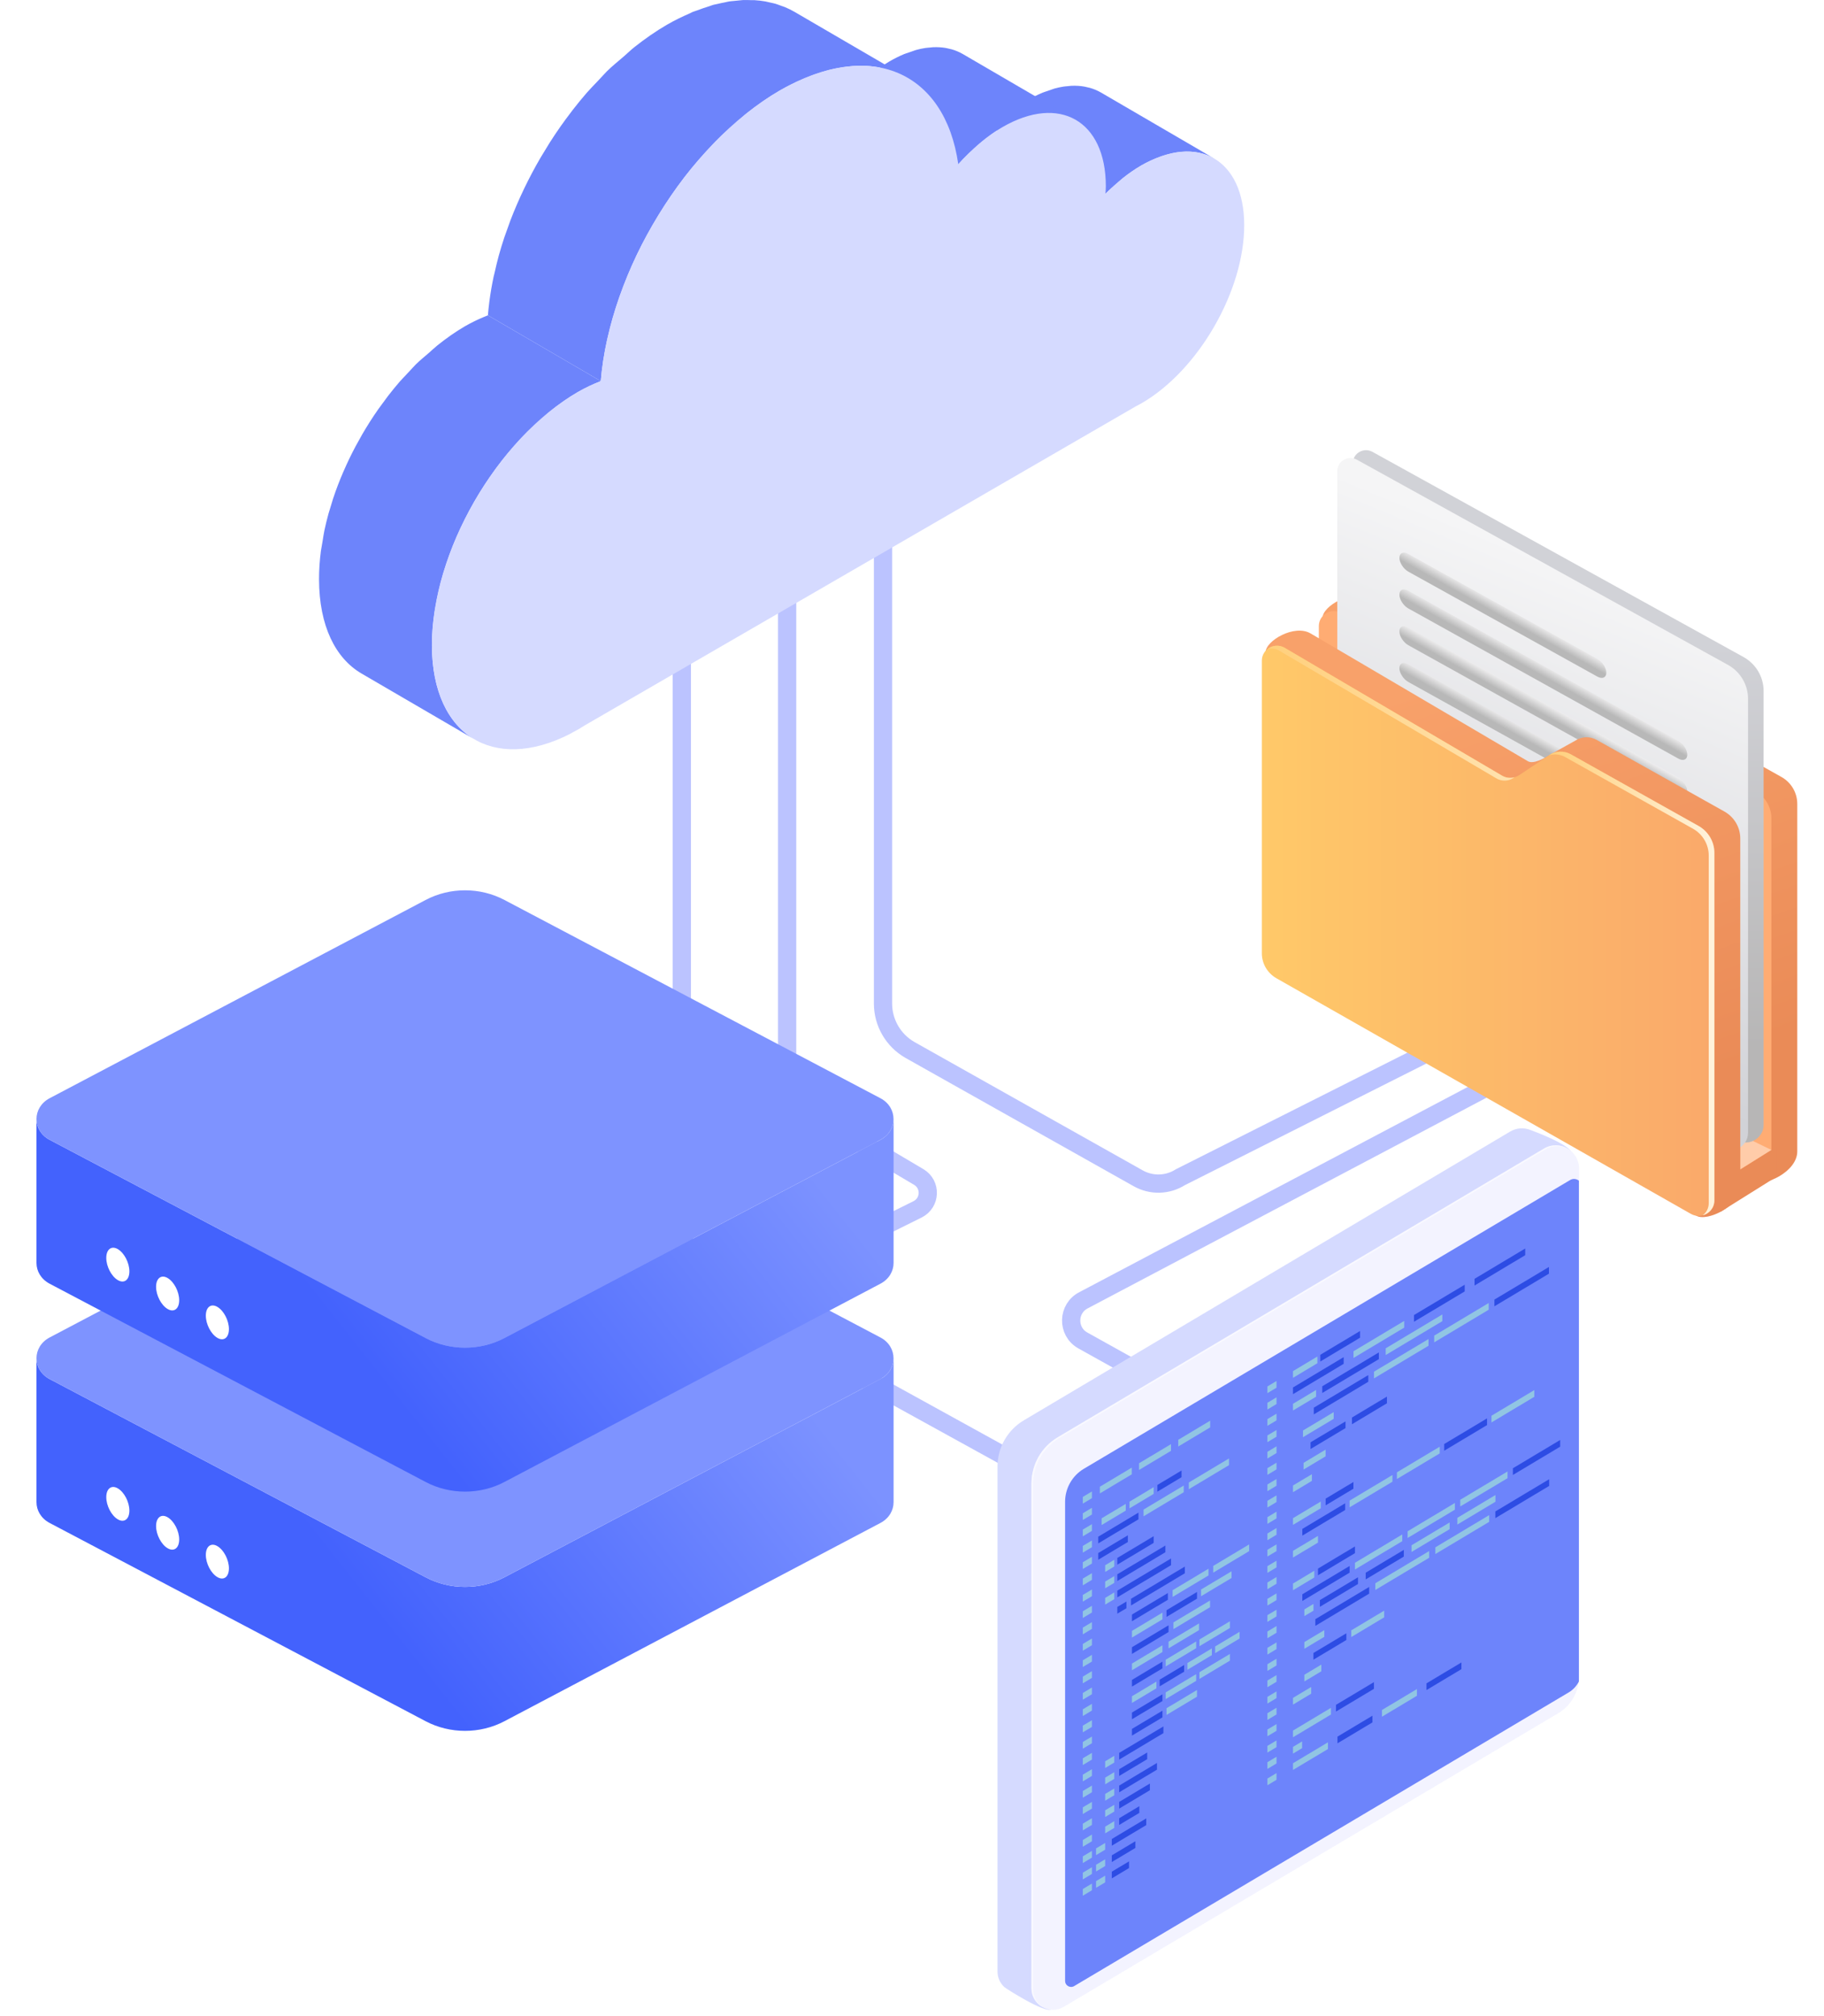 <svg width="200" height="221" viewBox="0 0 200 221" fill="none" xmlns="http://www.w3.org/2000/svg">
<path d="M183.77 108.209L118.856 142.489C117.04 143.375 116.97 145.938 118.736 146.921L138.994 158.201M74.76 48.082V120.769C74.76 122.236 73.951 123.585 72.657 124.278L49.475 136.683M96.821 36.441V109.988C96.821 112.092 97.948 114.034 99.775 115.078L124.782 129.134C126.233 129.962 128.023 129.919 129.431 129.023L177.49 104.827M86.309 42.511V117.511C86.309 119.341 87.275 121.035 88.849 121.966L100.739 129.001C102.118 129.817 102.044 131.838 100.608 132.549L84.793 140.393C82.681 141.44 82.617 144.428 84.68 145.566L124.807 167.683" stroke="#BBC3FF" stroke-width="2" stroke-miterlimit="10"/>
<g clip-path="url(#clip0_1_7374)">
<path d="M167.139 185.916L115.266 220.233C114.543 220.663 110.296 217.952 110.115 217.783C109.667 217.366 109.376 216.769 109.376 216.071V160.735C109.376 158.658 110.471 156.734 112.259 155.674L165.574 124.03C166.283 123.61 167.069 123.577 167.747 123.826C167.939 123.896 172.325 125.493 172.325 126.41L169.423 181.911C169.423 183.555 168.556 185.077 167.14 185.917L167.139 185.916Z" fill="#D5DAFF"/>
<path d="M170.86 187.774L116.651 219.949C115.083 220.88 113.097 219.75 113.097 217.928V162.592C113.097 160.515 114.192 158.591 115.979 157.531L169.295 125.887C170.993 124.88 173.142 126.101 173.142 128.073V183.767C173.142 185.411 172.276 186.933 170.86 187.773V187.774Z" fill="#F3F3FF"/>
<g filter="url(#filter0_i_1_7374)">
<path d="M115.454 215.774C115.568 215.774 115.68 215.743 115.787 215.678L169.995 183.502C170.894 182.969 171.451 181.991 171.451 180.947V128.075C171.451 127.545 171.005 127.216 170.588 127.216C170.441 127.216 170.296 127.258 170.157 127.339L116.843 158.983C115.575 159.735 114.787 161.119 114.787 162.593V215.111C114.787 215.299 114.854 215.458 114.983 215.583C115.111 215.705 115.282 215.774 115.452 215.774H115.454Z" fill="#6D84FB"/>
</g>
<path opacity="0.51" d="M115.979 157.531L169.295 125.887C170.163 125.372 171.145 125.445 171.902 125.898C171.172 125.535 170.276 125.501 169.475 125.976L116.159 157.621C114.371 158.682 113.276 160.605 113.276 162.681V218.018C113.276 218.906 113.752 219.625 114.419 220.026C113.661 219.654 113.097 218.894 113.097 217.928V162.592C113.097 160.515 114.192 158.591 115.979 157.531Z" fill="white"/>
<path d="M139.969 152.097L138.97 152.693V151.958L139.969 151.36V152.097Z" fill="#91C5E3"/>
<path d="M139.969 153.887L138.97 154.485V153.749L139.969 153.151V153.887Z" fill="#91C5E3"/>
<path d="M139.969 155.678L138.97 156.276V155.54L139.969 154.942V155.678Z" fill="#91C5E3"/>
<path d="M139.969 157.469L138.97 158.065V157.33L139.969 156.734V157.469Z" fill="#91C5E3"/>
<path d="M139.969 159.258L138.97 159.856V159.121L139.969 158.523V159.258Z" fill="#91C5E3"/>
<path d="M139.969 161.05L138.97 161.648V160.912L139.969 160.314V161.05Z" fill="#91C5E3"/>
<path d="M139.969 162.841L138.97 163.439V162.702L139.969 162.105V162.841Z" fill="#91C5E3"/>
<path d="M139.969 164.63L138.97 165.228V164.493L139.969 163.895V164.63Z" fill="#91C5E3"/>
<path d="M139.969 166.421L138.97 167.019V166.284L139.969 165.686V166.421Z" fill="#91C5E3"/>
<path d="M139.969 168.213L138.97 168.81V168.075L139.969 167.477V168.213Z" fill="#91C5E3"/>
<path d="M139.969 170.004L138.97 170.6V169.865L139.969 169.267V170.004Z" fill="#91C5E3"/>
<path d="M139.969 171.793L138.97 172.391V171.656L139.969 171.058V171.793Z" fill="#91C5E3"/>
<path d="M139.969 173.584L138.97 174.182V173.447L139.969 172.849V173.584Z" fill="#91C5E3"/>
<path d="M139.969 175.376L138.97 175.973V175.237L139.969 174.64V175.376Z" fill="#91C5E3"/>
<path d="M139.969 177.165L138.97 177.763V177.028L139.969 176.43V177.165Z" fill="#91C5E3"/>
<path d="M139.969 178.956L138.97 179.554V178.819L139.969 178.221V178.956Z" fill="#91C5E3"/>
<path d="M139.969 180.747L138.97 181.345V180.609L139.969 180.012V180.747Z" fill="#91C5E3"/>
<path d="M139.969 182.539L138.97 183.135V182.4L139.969 181.802V182.539Z" fill="#91C5E3"/>
<path d="M139.969 184.328L138.97 184.926V184.191L139.969 183.593V184.328Z" fill="#91C5E3"/>
<path d="M139.969 186.119L138.97 186.717V185.982L139.969 185.384V186.119Z" fill="#91C5E3"/>
<path d="M139.969 187.91L138.97 188.507V187.772L139.969 187.175V187.91Z" fill="#91C5E3"/>
<path d="M139.969 189.7L138.97 190.298V189.563L139.969 188.965V189.7Z" fill="#91C5E3"/>
<path d="M139.969 191.491L138.97 192.089V191.354L139.969 190.756V191.491Z" fill="#91C5E3"/>
<path d="M139.969 193.282L138.97 193.88V193.144L139.969 192.547V193.282Z" fill="#91C5E3"/>
<path d="M139.969 195.072L138.97 195.67V194.935L139.969 194.337V195.072Z" fill="#91C5E3"/>
<path d="M119.728 164.204L118.729 164.802V164.066L119.728 163.468V164.204Z" fill="#91C5E3"/>
<path d="M124.101 161.589L120.599 163.683V162.948L124.101 160.854V161.589Z" fill="#91C5E3"/>
<path d="M128.398 159.018L124.896 161.112V160.377L128.398 158.283V159.018Z" fill="#91C5E3"/>
<path d="M132.695 156.447L129.194 158.542V157.806L132.695 155.712V156.447Z" fill="#91C5E3"/>
<path d="M119.728 165.995L118.729 166.593V165.858L119.728 165.26V165.995Z" fill="#91C5E3"/>
<path d="M119.728 167.786L118.729 168.384V167.647L119.728 167.051V167.786Z" fill="#91C5E3"/>
<path d="M123.441 165.565L120.792 167.15V166.413L123.441 164.83V165.565Z" fill="#91C5E3"/>
<path d="M126.498 163.736L123.849 165.321V164.586L126.498 163.001V163.736Z" fill="#91C5E3"/>
<path d="M129.554 161.908L126.906 163.493V162.756L129.554 161.173V161.908Z" fill="#2D4CE4"/>
<path d="M119.728 169.577L118.729 170.174V169.438L119.728 168.84V169.577Z" fill="#91C5E3"/>
<path d="M124.833 166.523L120.424 169.16V168.425L124.833 165.787V166.523Z" fill="#2D4CE4"/>
<path d="M129.795 163.554L125.388 166.192V165.455L129.795 162.819V163.554Z" fill="#91C5E3"/>
<path d="M134.759 160.585L130.35 163.223V162.487L134.759 159.85V160.585Z" fill="#91C5E3"/>
<path d="M119.728 171.367L118.729 171.965V171.229L119.728 170.631V171.367Z" fill="#91C5E3"/>
<path d="M123.668 169.01L120.424 170.951V170.216L123.668 168.275V169.01Z" fill="#2D4CE4"/>
<path d="M119.728 173.158L118.729 173.756V173.021L119.728 172.423V173.158Z" fill="#91C5E3"/>
<path d="M122.18 171.691L121.18 172.289V171.554L122.18 170.956V171.691Z" fill="#91C5E3"/>
<path d="M119.728 174.949L118.729 175.545V174.81L119.728 174.214V174.949Z" fill="#91C5E3"/>
<path d="M122.18 173.483L121.18 174.079V173.344L122.18 172.746V173.483Z" fill="#91C5E3"/>
<path d="M119.728 176.739L118.729 177.337V176.601L119.728 176.003V176.739Z" fill="#91C5E3"/>
<path d="M122.18 175.272L121.18 175.87V175.135L122.18 174.537V175.272Z" fill="#91C5E3"/>
<path d="M126.498 169.108L122.512 171.493V170.757L126.498 168.373V169.108Z" fill="#2D4CE4"/>
<path d="M127.783 170.13L122.512 173.283V172.548L127.783 169.395V170.13Z" fill="#2D4CE4"/>
<path d="M128.404 171.549L122.512 175.074V174.339L128.404 170.814V171.549Z" fill="#2D4CE4"/>
<path d="M119.728 178.53L118.729 179.128V178.392L119.728 177.794V178.53Z" fill="#91C5E3"/>
<path d="M123.512 176.267L122.512 176.865V176.128L123.512 175.532V176.267Z" fill="#2D4CE4"/>
<path d="M129.916 172.435L124.016 175.964V175.229L129.916 171.7V172.435Z" fill="#2D4CE4"/>
<path d="M119.728 180.321L118.729 180.919V180.182L119.728 179.586V180.321Z" fill="#91C5E3"/>
<path d="M119.728 182.112L118.729 182.708V181.973L119.728 181.375V182.112Z" fill="#91C5E3"/>
<path d="M119.728 183.902L118.729 184.5V183.764L119.728 183.166V183.902Z" fill="#91C5E3"/>
<path d="M119.728 185.693L118.729 186.291V185.555L119.728 184.957V185.693Z" fill="#91C5E3"/>
<path d="M119.728 187.484L118.729 188.08V187.345L119.728 186.747V187.484Z" fill="#91C5E3"/>
<path d="M119.728 189.273L118.729 189.871V189.136L119.728 188.538V189.273Z" fill="#91C5E3"/>
<path d="M119.728 191.065L118.729 191.662V190.927L119.728 190.329V191.065Z" fill="#91C5E3"/>
<path d="M119.728 192.856L118.729 193.454V192.717L119.728 192.12V192.856Z" fill="#91C5E3"/>
<path d="M128.057 175.339L124.118 177.694V176.959L128.057 174.602V175.339Z" fill="#2D4CE4"/>
<path d="M132.512 172.673L128.574 175.029V174.294L132.512 171.937V172.673Z" fill="#91C5E3"/>
<path d="M136.968 170.008L133.029 172.364V171.629L136.968 169.273V170.008Z" fill="#91C5E3"/>
<path d="M127.461 177.485L124.118 179.485V178.75L127.461 176.749V177.485Z" fill="#91C5E3"/>
<path d="M131.249 175.219L127.907 177.218V176.483L131.249 174.484V175.219Z" fill="#2D4CE4"/>
<path d="M135.038 172.953L131.694 174.953V174.218L135.038 172.217V172.953Z" fill="#91C5E3"/>
<path d="M128.131 178.875L124.118 181.276V180.541L128.131 178.14V178.875Z" fill="#2D4CE4"/>
<path d="M132.679 176.154L128.666 178.555V177.82L132.679 175.419V176.154Z" fill="#91C5E3"/>
<path d="M127.461 181.067L124.118 183.067V182.331L127.461 180.332V181.067Z" fill="#91C5E3"/>
<path d="M131.475 178.666L128.131 180.666V179.931L131.475 177.93V178.666Z" fill="#91C5E3"/>
<path d="M127.461 182.858L124.118 184.857V184.122L127.461 182.121V182.858Z" fill="#2D4CE4"/>
<path d="M131.16 180.646L127.816 182.645V181.909L131.16 179.91V180.646Z" fill="#91C5E3"/>
<path d="M134.857 178.433L131.515 180.432V179.697L134.857 177.698V178.433Z" fill="#91C5E3"/>
<path d="M126.801 185.043L124.118 186.648V185.913L126.801 184.308V185.043Z" fill="#91C5E3"/>
<path d="M129.84 183.225L127.157 184.83V184.095L129.84 182.49V183.225Z" fill="#2D4CE4"/>
<path d="M132.88 181.407L130.198 183.011V182.275L132.88 180.67V181.407Z" fill="#91C5E3"/>
<path d="M135.921 179.587L133.238 181.192V180.457L135.921 178.852V179.587Z" fill="#91C5E3"/>
<path d="M127.461 186.439L124.118 188.439V187.703L127.461 185.704V186.439Z" fill="#2D4CE4"/>
<path d="M131.16 184.226L127.816 186.227V185.492L131.16 183.491V184.226Z" fill="#91C5E3"/>
<path d="M134.857 182.014L131.515 184.014V183.279L134.857 181.279V182.014Z" fill="#91C5E3"/>
<path d="M127.461 188.23L124.118 190.229V189.494L127.461 187.495V188.23Z" fill="#2D4CE4"/>
<path d="M131.249 185.963L127.907 187.963V187.228L131.249 185.228V185.963Z" fill="#91C5E3"/>
<path d="M119.728 194.645L118.729 195.243V194.508L119.728 193.91V194.645Z" fill="#91C5E3"/>
<path d="M119.728 196.436L118.729 197.034V196.299L119.728 195.701V196.436Z" fill="#91C5E3"/>
<path d="M119.728 198.228L118.729 198.825V198.09L119.728 197.492V198.228Z" fill="#91C5E3"/>
<path d="M119.728 200.019L118.729 200.615V199.88L119.728 199.282V200.019Z" fill="#91C5E3"/>
<path d="M119.728 201.808L118.729 202.406V201.671L119.728 201.073V201.808Z" fill="#91C5E3"/>
<path d="M122.18 193.179L121.18 193.777V193.042L122.18 192.444V193.179Z" fill="#91C5E3"/>
<path d="M122.18 194.97L121.18 195.568V194.833L122.18 194.235V194.97Z" fill="#91C5E3"/>
<path d="M122.18 196.761L121.18 197.359V196.623L122.18 196.026V196.761Z" fill="#91C5E3"/>
<path d="M122.18 198.551L121.18 199.149V198.414L122.18 197.816V198.551Z" fill="#91C5E3"/>
<path d="M122.18 200.342L121.18 200.94V200.205L122.18 199.607V200.342Z" fill="#91C5E3"/>
<path d="M127.568 189.956L122.717 192.858V192.123L127.568 189.22V189.956Z" fill="#2D4CE4"/>
<path d="M125.79 192.811L122.717 194.649V193.913L125.79 192.076V192.811Z" fill="#2D4CE4"/>
<path d="M126.861 193.96L122.717 196.439V195.704L126.861 193.225V193.96Z" fill="#2D4CE4"/>
<path d="M126.084 196.216L122.717 198.23V197.495L126.084 195.481V196.216Z" fill="#2D4CE4"/>
<path d="M124.926 198.699L122.717 200.021V199.286L124.926 197.964V198.699Z" fill="#2D4CE4"/>
<path d="M119.728 203.599L118.729 204.197V203.462L119.728 202.864V203.599Z" fill="#91C5E3"/>
<path d="M119.728 205.391L118.729 205.987V205.252L119.728 204.655V205.391Z" fill="#91C5E3"/>
<path d="M119.728 207.18L118.729 207.778V207.043L119.728 206.445V207.18Z" fill="#91C5E3"/>
<path d="M121.18 202.731L120.181 203.328V202.592L121.18 201.996V202.731Z" fill="#91C5E3"/>
<path d="M121.18 204.521L120.181 205.119V204.384L121.18 203.786V204.521Z" fill="#91C5E3"/>
<path d="M121.18 206.312L120.181 206.91V206.175L121.18 205.577V206.312Z" fill="#91C5E3"/>
<path d="M125.687 200.035L121.908 202.296V201.56L125.687 199.3V200.035Z" fill="#2D4CE4"/>
<path d="M124.495 202.538L121.908 204.086V203.351L124.495 201.803V202.538Z" fill="#2D4CE4"/>
<path d="M123.797 204.746L121.908 205.877V205.142L123.797 204.011V204.746Z" fill="#2D4CE4"/>
<path d="M144.449 149.416L141.776 151.015V150.28L144.449 148.68V149.416Z" fill="#91C5E3"/>
<path d="M149.132 146.615L144.767 149.225V148.49L149.132 145.88V146.615Z" fill="#2D4CE4"/>
<path d="M147.333 149.482L141.776 152.806V152.071L147.333 148.747V149.482Z" fill="#2D4CE4"/>
<path d="M153.968 145.513L148.411 148.837V148.102L153.968 144.778V145.513Z" fill="#91C5E3"/>
<path d="M160.604 141.543L155.046 144.867V144.132L160.604 140.808V141.543Z" fill="#2D4CE4"/>
<path d="M167.238 137.574L161.682 140.898V140.163L167.238 136.839V137.574Z" fill="#2D4CE4"/>
<path d="M144.308 153.082L141.776 154.597V153.861L144.308 152.347V153.082Z" fill="#91C5E3"/>
<path d="M151.19 148.966L144.984 152.677V151.942L151.19 148.229V148.966Z" fill="#2D4CE4"/>
<path d="M158.149 144.802L151.943 148.515V147.778L158.149 144.067V144.802Z" fill="#91C5E3"/>
<path d="M150.033 151.447L144.055 155.024V154.289L150.033 150.712V151.447Z" fill="#2D4CE4"/>
<path d="M156.635 147.498L150.657 151.075V150.34L156.635 146.763V147.498Z" fill="#91C5E3"/>
<path d="M163.237 143.549L157.258 147.126V146.389L163.237 142.813V143.549Z" fill="#91C5E3"/>
<path d="M169.841 139.599L163.86 143.175V142.44L169.841 138.863V139.599Z" fill="#2D4CE4"/>
<path d="M146.238 155.509L142.871 157.523V156.788L146.238 154.774V155.509Z" fill="#91C5E3"/>
<path d="M147.536 156.523L143.702 158.815V158.08L147.536 155.788V156.523Z" fill="#2D4CE4"/>
<path d="M152.075 153.806L148.243 156.1V155.364L152.075 153.071V153.806Z" fill="#2D4CE4"/>
<path d="M145.351 159.621L142.935 161.066V160.331L145.351 158.886V159.621Z" fill="#91C5E3"/>
<path d="M143.849 162.309L141.776 163.55V162.815L143.849 161.574V162.309Z" fill="#91C5E3"/>
<path d="M144.821 165.31L141.776 167.131V166.396L144.821 164.575V165.31Z" fill="#91C5E3"/>
<path d="M148.402 163.168L145.356 164.989V164.254L148.402 162.432V163.168Z" fill="#2D4CE4"/>
<path d="M147.495 165.5L142.799 168.31V167.575L147.495 164.765V165.5Z" fill="#2D4CE4"/>
<path d="M152.681 162.399L147.983 165.208V164.473L152.681 161.664V162.399Z" fill="#91C5E3"/>
<path d="M157.867 159.297L153.169 162.107V161.372L157.867 158.561V159.297Z" fill="#91C5E3"/>
<path d="M163.051 156.195L158.355 159.004V158.269L163.051 155.46V156.195Z" fill="#2D4CE4"/>
<path d="M168.237 153.093L163.539 155.903V155.168L168.237 152.358V153.093Z" fill="#91C5E3"/>
<path d="M144.516 169.074L141.776 170.713V169.978L144.516 168.339V169.074Z" fill="#91C5E3"/>
<path d="M144.11 172.898L141.776 174.294V173.559L144.11 172.163V172.898Z" fill="#91C5E3"/>
<path d="M148.571 170.229L144.516 172.655V171.92L148.571 169.494V170.229Z" fill="#2D4CE4"/>
<path d="M147.983 172.371L142.799 175.473V174.737L147.983 171.636V172.371Z" fill="#2D4CE4"/>
<path d="M153.755 168.918L148.571 172.02V171.285L153.755 168.183V168.918Z" fill="#91C5E3"/>
<path d="M159.528 165.465L154.343 168.567V167.832L159.528 164.73V165.465Z" fill="#91C5E3"/>
<path d="M165.3 162.013L160.115 165.114V164.379L165.3 161.278V162.013Z" fill="#91C5E3"/>
<path d="M171.072 158.56L165.887 161.661V160.926L171.072 157.825V158.56Z" fill="#2D4CE4"/>
<path d="M144.021 176.533L143.021 177.13V176.395L144.021 175.798V176.533Z" fill="#91C5E3"/>
<path d="M148.904 173.612L144.725 176.111V175.376L148.904 172.876V173.612Z" fill="#2D4CE4"/>
<path d="M153.927 170.606L149.749 173.106V172.371L153.927 169.87V170.606Z" fill="#2D4CE4"/>
<path d="M158.951 167.601L154.773 170.1V169.365L158.951 166.866V167.601Z" fill="#91C5E3"/>
<path d="M163.975 164.596L159.797 167.096V166.36L163.975 163.86V164.596Z" fill="#91C5E3"/>
<path d="M150.127 174.67L144.226 178.201V177.466L150.127 173.935V174.67Z" fill="#2D4CE4"/>
<path d="M156.706 170.735L150.805 174.265V173.529L156.706 170V170.735Z" fill="#91C5E3"/>
<path d="M163.286 166.799L157.385 170.328V169.593L163.286 166.063V166.799Z" fill="#91C5E3"/>
<path d="M169.865 162.862L163.964 166.393V165.658L169.865 162.127V162.862Z" fill="#2D4CE4"/>
<path d="M145.21 179.402L143.021 180.712V179.977L145.21 178.667V179.402Z" fill="#91C5E3"/>
<path d="M147.626 179.749L144.015 181.908V181.173L147.626 179.013V179.749Z" fill="#2D4CE4"/>
<path d="M151.775 177.266L148.166 179.425V178.69L151.775 176.531V177.266Z" fill="#91C5E3"/>
<path d="M144.884 183.179L143.021 184.293V183.558L144.884 182.443V183.179Z" fill="#91C5E3"/>
<path d="M143.772 185.634L141.776 186.829V186.094L143.772 184.899V185.634Z" fill="#91C5E3"/>
<path d="M145.936 187.921L141.776 190.411V189.676L145.936 187.186V187.921Z" fill="#91C5E3"/>
<path d="M150.651 185.102L146.491 187.59V186.855L150.651 184.366V185.102Z" fill="#2D4CE4"/>
<path d="M142.775 191.604L141.776 192.201V191.465L142.775 190.868V191.604Z" fill="#91C5E3"/>
<path d="M145.608 191.699L141.776 193.992V193.257L145.608 190.964V191.699Z" fill="#91C5E3"/>
<path d="M150.488 188.78L146.654 191.073V190.338L150.488 188.045V188.78Z" fill="#2D4CE4"/>
<path d="M155.366 185.863L151.533 188.155V187.42L155.366 185.126V185.863Z" fill="#91C5E3"/>
<path d="M160.244 182.944L156.412 185.236V184.501L160.244 182.208V182.944Z" fill="#2D4CE4"/>
</g>
<g clip-path="url(#clip1_1_7374)">
<path d="M125.111 18.152C125.823 17.74 126.515 17.437 127.19 17.192C127.322 17.145 127.454 17.099 127.584 17.056C128.222 16.853 128.843 16.712 129.434 16.653C129.488 16.648 129.543 16.64 129.596 16.637C130.231 16.587 130.839 16.618 131.408 16.731C131.441 16.737 131.471 16.746 131.503 16.753C132.085 16.879 132.631 17.08 133.128 17.369L120.751 10.159C120.731 10.147 120.71 10.135 120.69 10.124C120.507 10.021 120.317 9.928 120.123 9.846C119.929 9.765 119.731 9.695 119.527 9.636C119.397 9.598 119.261 9.572 119.127 9.543C119.094 9.535 119.064 9.528 119.032 9.521C118.985 9.512 118.941 9.498 118.893 9.49C118.672 9.451 118.445 9.424 118.212 9.41C117.969 9.394 117.721 9.393 117.467 9.405C117.386 9.408 117.302 9.423 117.22 9.429C117.166 9.433 117.112 9.439 117.056 9.446C116.913 9.46 116.772 9.466 116.627 9.489C116.303 9.539 115.973 9.61 115.636 9.701C115.496 9.74 115.35 9.804 115.209 9.849C115.078 9.891 114.946 9.938 114.813 9.986C114.644 10.048 114.481 10.089 114.309 10.16C113.794 10.374 113.268 10.635 112.734 10.945C112.061 11.334 111.401 11.794 110.758 12.305C110.537 12.48 110.332 12.689 110.115 12.876C109.729 13.21 109.335 13.532 108.967 13.897C108.923 13.941 108.878 13.986 108.834 14.03L121.211 21.24C121.623 20.825 122.064 20.456 122.501 20.079C122.715 19.895 122.918 19.688 123.136 19.514C123.778 19.005 124.439 18.545 125.111 18.154V18.152Z" fill="#6D84FB"/>
<path d="M109.914 13.934C110.63 13.52 111.324 13.216 112.002 12.97C112.135 12.921 112.267 12.875 112.398 12.833C113.038 12.628 113.66 12.487 114.255 12.426C114.31 12.421 114.365 12.413 114.42 12.41C115.059 12.361 115.668 12.39 116.24 12.503C116.271 12.509 116.301 12.517 116.332 12.524C116.917 12.65 117.467 12.852 117.965 13.142L105.588 5.932C105.567 5.92 105.547 5.908 105.525 5.896C105.342 5.794 105.153 5.7 104.958 5.619C104.765 5.538 104.566 5.467 104.361 5.408C104.229 5.37 104.091 5.343 103.955 5.314C103.924 5.307 103.893 5.299 103.862 5.293C103.816 5.284 103.773 5.27 103.727 5.262C103.504 5.223 103.276 5.196 103.044 5.182C102.799 5.167 102.55 5.164 102.295 5.176C102.213 5.179 102.127 5.194 102.044 5.202C101.989 5.206 101.933 5.213 101.877 5.218C101.736 5.232 101.597 5.238 101.452 5.261C101.126 5.311 100.794 5.382 100.455 5.475C100.314 5.513 100.166 5.578 100.023 5.624C99.892 5.667 99.76 5.712 99.627 5.76C99.458 5.822 99.295 5.863 99.124 5.934C98.606 6.151 98.077 6.414 97.539 6.724C96.755 7.178 95.998 7.739 95.256 8.348C95.031 8.533 94.819 8.734 94.598 8.932C94.318 9.182 94.029 9.407 93.758 9.676C93.396 10.034 93.044 10.407 92.698 10.794L105.076 18.004C105.679 17.328 106.325 16.726 106.975 16.142C107.195 15.946 107.41 15.743 107.634 15.559C108.374 14.951 109.132 14.389 109.916 13.936L109.914 13.934Z" fill="#6D84FB"/>
<path d="M67.87 32.691C67.911 32.573 67.954 32.456 67.996 32.338C68.517 30.876 69.114 29.422 69.795 27.996C69.806 27.973 69.816 27.951 69.827 27.927C70.515 26.489 71.288 25.083 72.119 23.716C72.185 23.608 72.249 23.502 72.315 23.395C73.147 22.049 74.041 20.743 74.994 19.5C75.022 19.463 75.048 19.424 75.076 19.389C75.954 18.25 76.895 17.185 77.858 16.16C78.069 15.934 78.275 15.703 78.49 15.483C79.235 14.726 80.019 14.046 80.804 13.37C81.18 13.046 81.54 12.686 81.924 12.383C83.087 11.464 84.282 10.629 85.508 9.919C86.36 9.425 87.194 9.025 88.018 8.67C88.281 8.556 88.54 8.455 88.799 8.356C89.254 8.18 89.703 8.025 90.146 7.892C90.44 7.804 90.735 7.716 91.024 7.645C91.303 7.577 91.578 7.519 91.851 7.468C92.199 7.403 92.542 7.348 92.881 7.309C93.082 7.286 93.284 7.263 93.482 7.248C93.906 7.219 94.322 7.211 94.73 7.224C94.829 7.226 94.932 7.22 95.03 7.226C95.529 7.254 96.013 7.317 96.486 7.408C96.602 7.431 96.712 7.461 96.826 7.488C97.199 7.573 97.561 7.678 97.914 7.802C98.025 7.84 98.138 7.876 98.246 7.919C98.693 8.095 99.127 8.294 99.54 8.535L87.162 1.325C87.126 1.305 87.09 1.284 87.055 1.264C86.735 1.083 86.406 0.922 86.066 0.779C86.004 0.753 85.935 0.735 85.871 0.711C85.761 0.668 85.648 0.632 85.537 0.592C85.367 0.532 85.202 0.463 85.027 0.412C84.841 0.358 84.644 0.322 84.452 0.279C84.337 0.253 84.224 0.222 84.107 0.2C84.045 0.188 83.987 0.168 83.924 0.158C83.538 0.09 83.142 0.043 82.739 0.018C82.711 0.016 82.682 0.018 82.654 0.018C82.556 0.013 82.455 0.018 82.356 0.016C82.053 0.007 81.752 -0.006 81.44 0.008C81.329 0.013 81.213 0.034 81.101 0.041C80.906 0.055 80.707 0.078 80.507 0.1C80.327 0.121 80.151 0.126 79.969 0.154C79.806 0.179 79.635 0.23 79.471 0.261C79.198 0.312 78.925 0.369 78.649 0.437C78.503 0.472 78.365 0.49 78.218 0.528C78.072 0.568 77.916 0.64 77.769 0.684C77.326 0.817 76.877 0.973 76.422 1.147C76.257 1.211 76.099 1.247 75.933 1.316C75.838 1.355 75.738 1.419 75.642 1.461C74.818 1.818 73.983 2.217 73.131 2.711C71.906 3.42 70.712 4.255 69.549 5.175C69.163 5.479 68.803 5.838 68.426 6.163C67.787 6.714 67.134 7.234 66.521 7.84C66.382 7.978 66.254 8.133 66.116 8.273C65.9 8.493 65.695 8.724 65.482 8.95C65.101 9.355 64.71 9.744 64.341 10.167C63.798 10.793 63.27 11.439 62.757 12.102C62.736 12.128 62.718 12.156 62.698 12.183C62.672 12.216 62.648 12.251 62.623 12.284C62.219 12.812 61.82 13.348 61.436 13.896C61.041 14.46 60.658 15.033 60.287 15.615C60.166 15.803 60.056 15.997 59.938 16.186C59.873 16.292 59.809 16.398 59.744 16.505C59.583 16.769 59.417 17.029 59.262 17.296C58.94 17.848 58.63 18.405 58.331 18.97C58.035 19.528 57.751 20.09 57.478 20.657C57.468 20.677 57.46 20.699 57.449 20.72C57.438 20.741 57.43 20.763 57.419 20.785C57.167 21.313 56.923 21.842 56.693 22.376C56.438 22.965 56.196 23.558 55.968 24.152C55.844 24.476 55.736 24.802 55.619 25.127C55.576 25.245 55.533 25.363 55.491 25.482C55.429 25.663 55.359 25.84 55.299 26.019C55.075 26.691 54.871 27.364 54.684 28.038C54.526 28.61 54.395 29.181 54.265 29.751C54.24 29.858 54.21 29.964 54.188 30.071C54.17 30.149 54.147 30.228 54.129 30.306C53.93 31.241 53.771 32.171 53.653 33.094C53.589 33.586 53.539 34.075 53.499 34.562L65.876 41.772C65.996 40.296 66.234 38.792 66.565 37.28C66.589 37.173 66.619 37.068 66.642 36.962C66.967 35.54 67.376 34.111 67.87 32.691Z" fill="#6D84FB"/>
<path d="M47.755 66.469C47.954 65.306 48.217 64.133 48.564 62.96C48.596 62.851 48.629 62.743 48.663 62.635C49.052 61.363 49.514 60.093 50.058 58.843C50.069 58.818 50.081 58.793 50.091 58.769C50.65 57.493 51.284 56.237 51.983 55.019C52.002 54.984 52.02 54.949 52.041 54.914C52.726 53.728 53.479 52.582 54.279 51.483C54.353 51.382 54.428 51.281 54.503 51.18C55.24 50.188 56.026 49.25 56.843 48.358C57.019 48.165 57.197 47.976 57.376 47.788C58.026 47.11 58.71 46.494 59.4 45.892C59.708 45.623 60.008 45.331 60.324 45.078C61.303 44.296 62.307 43.579 63.341 42.981C64.216 42.475 65.046 42.098 65.877 41.772L53.499 34.562C53.362 34.615 53.225 34.67 53.087 34.728C52.393 35.014 51.694 35.348 50.964 35.77C49.93 36.369 48.926 37.084 47.947 37.867C47.629 38.121 47.331 38.412 47.02 38.684C46.547 39.097 46.059 39.481 45.604 39.93C45.397 40.136 45.202 40.365 44.999 40.577C44.819 40.765 44.644 40.953 44.467 41.146C44.264 41.368 44.051 41.573 43.853 41.801C43.408 42.315 42.973 42.845 42.553 43.39C42.406 43.578 42.269 43.777 42.126 43.97C42.051 44.07 41.978 44.169 41.904 44.27C41.765 44.461 41.621 44.646 41.486 44.839C41.167 45.294 40.857 45.756 40.558 46.227C40.273 46.674 39.998 47.127 39.73 47.585C39.707 47.623 39.687 47.663 39.665 47.702C39.645 47.737 39.627 47.774 39.606 47.809C39.392 48.184 39.18 48.559 38.978 48.938C38.738 49.39 38.508 49.845 38.287 50.305C38.088 50.719 37.899 51.137 37.715 51.558C37.704 51.583 37.692 51.606 37.682 51.631C37.672 51.654 37.66 51.676 37.651 51.699C37.444 52.177 37.247 52.657 37.062 53.141C36.868 53.644 36.688 54.15 36.52 54.658C36.435 54.912 36.365 55.167 36.288 55.421C36.254 55.531 36.221 55.639 36.188 55.749C36.134 55.931 36.071 56.114 36.021 56.296C35.851 56.911 35.699 57.527 35.57 58.141C35.49 58.514 35.443 58.884 35.38 59.256C35.346 59.45 35.309 59.643 35.281 59.837C35.254 60.015 35.212 60.194 35.189 60.371C35.049 61.437 34.978 62.489 34.982 63.519C34.989 66.055 35.438 68.214 36.245 69.948C37.051 71.682 38.216 72.991 39.654 73.829L52.031 81.039C49.156 79.365 47.373 75.803 47.358 70.731C47.355 69.53 47.468 68.294 47.655 67.047C47.684 66.856 47.72 66.663 47.754 66.472L47.755 66.469Z" fill="#6D84FB"/>
<path d="M85.508 9.92C95.42 4.184 103.63 7.841 105.074 18.002C106.552 16.345 108.187 14.932 109.915 13.934C116.149 10.326 121.234 13.204 121.254 20.385C121.254 20.669 121.234 20.941 121.211 21.238C122.42 20.021 123.743 18.945 125.111 18.153C131.345 14.545 136.407 17.463 136.427 24.643C136.448 31.85 131.419 40.582 125.184 44.19C124.959 44.319 124.735 44.424 124.51 44.553L64.118 79.504L63.445 79.919C63.221 80.049 62.997 80.153 62.772 80.282L62.48 80.451C54.069 84.723 47.386 80.57 47.358 70.729C47.328 60.526 54.481 48.107 63.34 42.981C64.214 42.475 65.045 42.098 65.874 41.772C66.851 29.694 75.258 15.851 85.506 9.919L85.508 9.92Z" fill="#D5DAFF"/>
</g>
<g filter="url(#filter1_d_1_7374)">
<path d="M147.448 97.118L145.018 65.706C145.018 64.436 148.184 62.596 149.953 63.637L173.787 77.645C174.369 77.987 175.568 77.342 176.13 76.969L178.968 75.393C179.672 74.925 180.581 74.891 181.319 75.304L195.33 83.157C196.405 83.759 197.069 84.885 197.069 86.106V124.199C197.069 126.452 193.413 128.117 192.265 127.464L149.05 99.856C148.059 99.292 147.448 98.248 147.448 97.118Z" fill="url(#paint0_linear_1_7374)"/>
<path d="M144.609 98.694V66.621C144.609 65.35 146.01 64.563 147.115 65.213L170.948 79.221C171.531 79.562 172.259 79.543 172.822 79.168L176.13 76.968C176.833 76.499 177.743 76.465 178.481 76.879L192.492 84.731C193.566 85.334 194.23 86.46 194.23 87.681V125.774C194.23 127.084 192.797 127.903 191.647 127.251L146.212 101.431C145.221 100.868 144.609 99.824 144.609 98.694Z" fill="#FFAC73"/>
<path d="M194.838 126.95L188.651 130.819V127.523L194.838 123.653V126.95Z" fill="#EA8B57"/>
<path d="M194.225 124.035L190.815 122.376V126.168L194.225 124.035Z" fill="#FFCCA9"/>
<path d="M190.465 122.973L148.337 99.69V48.774C148.337 47.682 149.525 46.993 150.49 47.525L191.167 70.008C192.531 70.762 193.377 72.185 193.377 73.73V121.285C193.377 122.762 191.769 123.693 190.465 122.973Z" fill="url(#paint1_linear_1_7374)"/>
<path d="M188.758 123.835L146.631 100.55V49.635C146.631 48.542 147.819 47.854 148.784 48.386L189.461 70.868C190.825 71.622 191.671 73.046 191.671 74.59V122.146C191.671 123.622 190.063 124.554 188.759 123.834L188.758 123.835Z" fill="url(#paint2_linear_1_7374)"/>
<path d="M175.146 72.157L154.428 60.659C153.887 60.358 153.444 59.673 153.444 59.138C153.444 58.603 153.887 58.413 154.428 58.715L175.147 70.213C175.689 70.514 176.131 71.199 176.131 71.734C176.131 72.269 175.689 72.459 175.147 72.157H175.146Z" fill="url(#paint3_linear_1_7374)"/>
<path d="M184.025 81.144L154.424 64.689C153.883 64.388 153.44 63.703 153.44 63.168C153.44 62.633 153.883 62.443 154.424 62.745L184.025 79.201C184.566 79.502 185.008 80.187 185.008 80.722C185.008 81.257 184.566 81.447 184.025 81.144Z" fill="url(#paint4_linear_1_7374)"/>
<path d="M184.025 85.174L154.424 68.719C153.883 68.418 153.44 67.733 153.44 67.198C153.44 66.663 153.883 66.472 154.424 66.775L184.025 83.23C184.566 83.531 185.008 84.216 185.008 84.751C185.008 85.286 184.566 85.477 184.025 85.174Z" fill="url(#paint5_linear_1_7374)"/>
<path d="M184.025 89.203L154.424 72.749C153.883 72.447 153.44 71.762 153.44 71.227C153.44 70.692 153.883 70.502 154.424 70.805L184.025 87.26C184.566 87.561 185.008 88.246 185.008 88.781C185.008 89.316 184.566 89.506 184.025 89.203Z" fill="url(#paint6_linear_1_7374)"/>
<path d="M180.898 91.487L154.428 76.779C153.887 76.477 153.444 75.792 153.444 75.258C153.444 74.723 153.887 74.532 154.428 74.835L180.898 89.543C181.439 89.844 181.881 90.529 181.881 91.064C181.881 91.599 181.439 91.79 180.898 91.487Z" fill="url(#paint7_linear_1_7374)"/>
<path d="M141.198 100.91L138.768 69.496C138.768 68.226 141.935 66.386 143.704 67.427L167.538 81.435C168.12 81.777 169.318 81.132 169.881 80.759L172.719 79.183C173.422 78.715 174.332 78.681 175.07 79.094L189.081 86.947C190.155 87.55 190.819 88.675 190.819 89.897V127.99C190.819 130.243 187.164 131.907 186.016 131.254L142.801 103.647C141.81 103.084 141.198 102.04 141.198 100.91Z" fill="url(#paint8_linear_1_7374)"/>
<path d="M138.36 102.486V70.412C138.36 69.142 139.761 68.355 140.866 69.005L164.699 83.012C165.282 83.354 166.01 83.334 166.573 82.96L169.881 80.759C170.584 80.291 171.494 80.257 172.232 80.67L186.243 88.523C187.317 89.126 187.981 90.251 187.981 91.472V129.566C187.981 130.875 186.548 131.695 185.398 131.042L139.963 105.223C138.972 104.659 138.36 103.616 138.36 102.486Z" fill="url(#paint9_linear_1_7374)"/>
<path d="M165.953 83.263C165.392 83.636 164.662 83.657 164.08 83.315L140.248 69.307C139.841 69.069 139.394 69.026 138.991 69.127C139.5 68.733 140.231 68.632 140.866 69.005L164.699 83.012C165.119 83.259 165.614 83.312 166.068 83.186L165.953 83.263Z" fill="url(#paint10_linear_1_7374)"/>
<path d="M187.362 129.868V91.775C187.362 90.554 186.698 89.428 185.624 88.826L171.613 80.973C171.062 80.665 170.417 80.606 169.832 80.79L169.881 80.759C170.584 80.291 171.494 80.257 172.232 80.67L186.243 88.523C187.317 89.126 187.981 90.251 187.981 91.472V129.566C187.981 130.393 187.408 131.023 186.697 131.212C187.094 130.908 187.362 130.435 187.362 129.868Z" fill="url(#paint11_linear_1_7374)"/>
</g>
<g filter="url(#filter2_d_1_7374)">
<path d="M97.981 144.872V160.641C97.981 161.527 97.499 162.412 96.541 162.919L55.309 184.652C52.637 186.061 49.343 186.061 46.672 184.652L5.439 162.919C4.482 162.412 4 161.527 4 160.641V144.872C4 145.757 4.482 146.642 5.439 147.149L46.672 168.877C49.343 170.286 52.637 170.286 55.309 168.877L96.541 147.149C97.499 146.642 97.974 145.757 97.974 144.872H97.981Z" fill="url(#paint12_linear_1_7374)"/>
<path d="M97.974 144.871C97.974 145.756 97.499 146.641 96.541 147.148L55.309 168.876C52.637 170.285 49.343 170.285 46.672 168.876L5.439 147.148C4.482 146.641 4 145.756 4 144.871C4 143.985 4.482 143.1 5.439 142.593L46.672 120.86C49.343 119.451 52.637 119.451 55.309 120.86L96.541 142.593C97.499 143.1 97.974 143.985 97.974 144.871Z" fill="#7E93FF"/>
<g filter="url(#filter3_i_1_7374)">
<path d="M13.187 159.564C13.187 160.502 12.621 160.936 11.92 160.526C11.22 160.115 10.653 159.031 10.653 158.093C10.653 157.154 11.22 156.721 11.92 157.131C12.621 157.541 13.187 158.626 13.187 159.564Z" fill="white"/>
<path d="M18.648 162.731C18.648 163.669 18.082 164.103 17.381 163.693C16.681 163.282 16.114 162.198 16.114 161.26C16.114 160.321 16.681 159.888 17.381 160.298C18.082 160.708 18.648 161.793 18.648 162.731Z" fill="white"/>
<path d="M24.103 165.895C24.103 166.833 23.537 167.267 22.836 166.856C22.136 166.446 21.569 165.361 21.569 164.423C21.569 163.485 22.136 163.051 22.836 163.462C23.537 163.872 24.103 164.957 24.103 165.895Z" fill="white"/>
</g>
</g>
<path d="M97.981 122.65V138.42C97.981 139.305 97.499 140.19 96.541 140.697L55.309 162.43C52.637 163.839 49.343 163.839 46.672 162.43L5.439 140.697C4.482 140.19 4 139.305 4 138.42V122.65C4 123.535 4.482 124.421 5.439 124.927L46.672 146.655C49.343 148.064 52.637 148.064 55.309 146.655L96.541 124.927C97.499 124.421 97.974 123.535 97.974 122.65H97.981Z" fill="url(#paint13_linear_1_7374)"/>
<path d="M97.974 122.649C97.974 123.534 97.499 124.42 96.541 124.926L55.309 146.654C52.637 148.063 49.343 148.063 46.672 146.654L5.439 124.926C4.482 124.42 4 123.534 4 122.649C4 121.764 4.482 120.878 5.439 120.371L46.672 98.638C49.343 97.229 52.637 97.229 55.309 98.638L96.541 120.371C97.499 120.878 97.974 121.764 97.974 122.649Z" fill="#7E93FF"/>
<g filter="url(#filter4_i_1_7374)">
<path d="M13.187 137.343C13.187 138.281 12.621 138.715 11.92 138.304C11.22 137.894 10.653 136.809 10.653 135.871C10.653 134.933 11.22 134.499 11.92 134.909C12.621 135.32 13.187 136.404 13.187 137.343Z" fill="white"/>
<path d="M18.648 140.51C18.648 141.448 18.082 141.882 17.381 141.471C16.681 141.061 16.114 139.976 16.114 139.038C16.114 138.1 16.681 137.666 17.381 138.076C18.082 138.487 18.648 139.571 18.648 140.51Z" fill="white"/>
<path d="M24.103 143.673C24.103 144.611 23.537 145.045 22.836 144.635C22.136 144.224 21.569 143.14 21.569 142.201C21.569 141.263 22.136 140.829 22.836 141.24C23.537 141.65 24.103 142.735 24.103 143.673Z" fill="white"/>
</g>
<defs>
<filter id="filter0_i_1_7374" x="114.787" y="127.216" width="58.664" height="90.558" filterUnits="userSpaceOnUse" color-interpolation-filters="sRGB">
<feFlood flood-opacity="0" result="BackgroundImageFix"/>
<feBlend mode="normal" in="SourceGraphic" in2="BackgroundImageFix" result="shape"/>
<feColorMatrix in="SourceAlpha" type="matrix" values="0 0 0 0 0 0 0 0 0 0 0 0 0 0 0 0 0 0 127 0" result="hardAlpha"/>
<feOffset dx="2" dy="2"/>
<feGaussianBlur stdDeviation="1"/>
<feComposite in2="hardAlpha" operator="arithmetic" k2="-1" k3="1"/>
<feColorMatrix type="matrix" values="0 0 0 0 0.215 0 0 0 0 0.314 0 0 0 0 0.819 0 0 0 0.1 0"/>
<feBlend mode="normal" in2="shape" result="effect1_innerShadow_1_7374"/>
</filter>
<filter id="filter1_d_1_7374" x="136.36" y="47.342" width="62.708" height="88.055" filterUnits="userSpaceOnUse" color-interpolation-filters="sRGB">
<feFlood flood-opacity="0" result="BackgroundImageFix"/>
<feColorMatrix in="SourceAlpha" type="matrix" values="0 0 0 0 0 0 0 0 0 0 0 0 0 0 0 0 0 0 127 0" result="hardAlpha"/>
<feOffset dy="2"/>
<feGaussianBlur stdDeviation="1"/>
<feComposite in2="hardAlpha" operator="out"/>
<feColorMatrix type="matrix" values="0 0 0 0 0 0 0 0 0 0 0 0 0 0 0 0 0 0 0.1 0"/>
<feBlend mode="normal" in2="BackgroundImageFix" result="effect1_dropShadow_1_7374"/>
<feBlend mode="normal" in="SourceGraphic" in2="effect1_dropShadow_1_7374" result="shape"/>
</filter>
<filter id="filter2_d_1_7374" x="0" y="119.803" width="101.98" height="73.905" filterUnits="userSpaceOnUse" color-interpolation-filters="sRGB">
<feFlood flood-opacity="0" result="BackgroundImageFix"/>
<feColorMatrix in="SourceAlpha" type="matrix" values="0 0 0 0 0 0 0 0 0 0 0 0 0 0 0 0 0 0 127 0" result="hardAlpha"/>
<feOffset dy="4"/>
<feGaussianBlur stdDeviation="2"/>
<feComposite in2="hardAlpha" operator="out"/>
<feColorMatrix type="matrix" values="0 0 0 0 0 0 0 0 0 0 0 0 0 0 0 0 0 0 0.25 0"/>
<feBlend mode="normal" in2="BackgroundImageFix" result="effect1_dropShadow_1_7374"/>
<feBlend mode="normal" in="SourceGraphic" in2="effect1_dropShadow_1_7374" result="shape"/>
</filter>
<filter id="filter3_i_1_7374" x="10.653" y="156.976" width="14.45" height="12.035" filterUnits="userSpaceOnUse" color-interpolation-filters="sRGB">
<feFlood flood-opacity="0" result="BackgroundImageFix"/>
<feBlend mode="normal" in="SourceGraphic" in2="BackgroundImageFix" result="shape"/>
<feColorMatrix in="SourceAlpha" type="matrix" values="0 0 0 0 0 0 0 0 0 0 0 0 0 0 0 0 0 0 127 0" result="hardAlpha"/>
<feOffset dx="1" dy="2"/>
<feGaussianBlur stdDeviation="1"/>
<feComposite in2="hardAlpha" operator="arithmetic" k2="-1" k3="1"/>
<feColorMatrix type="matrix" values="0 0 0 0 0 0 0 0 0 0 0 0 0 0 0 0 0 0 0.25 0"/>
<feBlend mode="normal" in2="shape" result="effect1_innerShadow_1_7374"/>
</filter>
<filter id="filter4_i_1_7374" x="10.653" y="134.754" width="14.45" height="12.035" filterUnits="userSpaceOnUse" color-interpolation-filters="sRGB">
<feFlood flood-opacity="0" result="BackgroundImageFix"/>
<feBlend mode="normal" in="SourceGraphic" in2="BackgroundImageFix" result="shape"/>
<feColorMatrix in="SourceAlpha" type="matrix" values="0 0 0 0 0 0 0 0 0 0 0 0 0 0 0 0 0 0 127 0" result="hardAlpha"/>
<feOffset dx="1" dy="2"/>
<feGaussianBlur stdDeviation="1"/>
<feComposite in2="hardAlpha" operator="arithmetic" k2="-1" k3="1"/>
<feColorMatrix type="matrix" values="0 0 0 0 0 0 0 0 0 0 0 0 0 0 0 0 0 0 0.25 0"/>
<feBlend mode="normal" in2="shape" result="effect1_innerShadow_1_7374"/>
</filter>
<linearGradient id="paint0_linear_1_7374" x1="163.794" y1="68.725" x2="181.148" y2="116.722" gradientUnits="userSpaceOnUse">
<stop stop-color="#F8A16A"/>
<stop offset="1" stop-color="#EA8B57"/>
</linearGradient>
<linearGradient id="paint1_linear_1_7374" x1="170.857" y1="68.758" x2="170.857" y2="112.727" gradientUnits="userSpaceOnUse">
<stop stop-color="#D1D2D7"/>
<stop offset="1" stop-color="#B7B6B6"/>
</linearGradient>
<linearGradient id="paint2_linear_1_7374" x1="159.644" y1="108.382" x2="178.468" y2="62.888" gradientUnits="userSpaceOnUse">
<stop stop-color="#D1D2D7"/>
<stop offset="1" stop-color="#F5F5F6"/>
</linearGradient>
<linearGradient id="paint3_linear_1_7374" x1="-196.899" y1="-136.187" x2="-196.144" y2="-137.54" gradientUnits="userSpaceOnUse">
<stop stop-color="#B8B8B8"/>
<stop offset="1" stop-color="#FFFEFF"/>
</linearGradient>
<linearGradient id="paint4_linear_1_7374" x1="-194.199" y1="-130.652" x2="-193.444" y2="-132.005" gradientUnits="userSpaceOnUse">
<stop stop-color="#B8B8B8"/>
<stop offset="1" stop-color="#FFFEFF"/>
</linearGradient>
<linearGradient id="paint5_linear_1_7374" x1="-195.943" y1="-127.6" x2="-195.188" y2="-128.952" gradientUnits="userSpaceOnUse">
<stop stop-color="#B8B8B8"/>
<stop offset="1" stop-color="#FFFEFF"/>
</linearGradient>
<linearGradient id="paint6_linear_1_7374" x1="-197.688" y1="-124.547" x2="-196.933" y2="-125.9" gradientUnits="userSpaceOnUse">
<stop stop-color="#B8B8B8"/>
<stop offset="1" stop-color="#FFFEFF"/>
</linearGradient>
<linearGradient id="paint7_linear_1_7374" x1="-200.997" y1="-122.368" x2="-200.242" y2="-123.721" gradientUnits="userSpaceOnUse">
<stop stop-color="#B8B8B8"/>
<stop offset="1" stop-color="#FFFEFF"/>
</linearGradient>
<linearGradient id="paint8_linear_1_7374" x1="157.284" y1="72.517" x2="174.533" y2="120.599" gradientUnits="userSpaceOnUse">
<stop stop-color="#F8A16A"/>
<stop offset="1" stop-color="#EA8B57"/>
</linearGradient>
<linearGradient id="paint9_linear_1_7374" x1="190.818" y1="99.259" x2="138.36" y2="99.259" gradientUnits="userSpaceOnUse">
<stop stop-color="#F9A76A"/>
<stop offset="1" stop-color="#FFC969"/>
</linearGradient>
<linearGradient id="paint10_linear_1_7374" x1="190.819" y1="99.258" x2="138.36" y2="99.258" gradientUnits="userSpaceOnUse">
<stop stop-color="#FFF3DD"/>
<stop offset="1" stop-color="#FFCF7B"/>
</linearGradient>
<linearGradient id="paint11_linear_1_7374" x1="187.98" y1="105.797" x2="169.832" y2="105.797" gradientUnits="userSpaceOnUse">
<stop stop-color="#FFF3DD"/>
<stop offset="1" stop-color="#FFCF7B"/>
</linearGradient>
<linearGradient id="paint12_linear_1_7374" x1="51.087" y1="185.566" x2="91.355" y2="153.728" gradientUnits="userSpaceOnUse">
<stop stop-color="#4362FD"/>
<stop offset="1" stop-color="#7C92FF"/>
</linearGradient>
<linearGradient id="paint13_linear_1_7374" x1="51.087" y1="163.344" x2="91.355" y2="131.506" gradientUnits="userSpaceOnUse">
<stop stop-color="#4362FD"/>
<stop offset="1" stop-color="#7C92FF"/>
</linearGradient>
<clipPath id="clip0_1_7374">
<rect width="63.766" height="96.615" fill="white" transform="translate(109.376 123.668)"/>
</clipPath>
<clipPath id="clip1_1_7374">
<rect width="101.446" height="82.123" fill="white" transform="translate(34.981)"/>
</clipPath>
</defs>
</svg>

